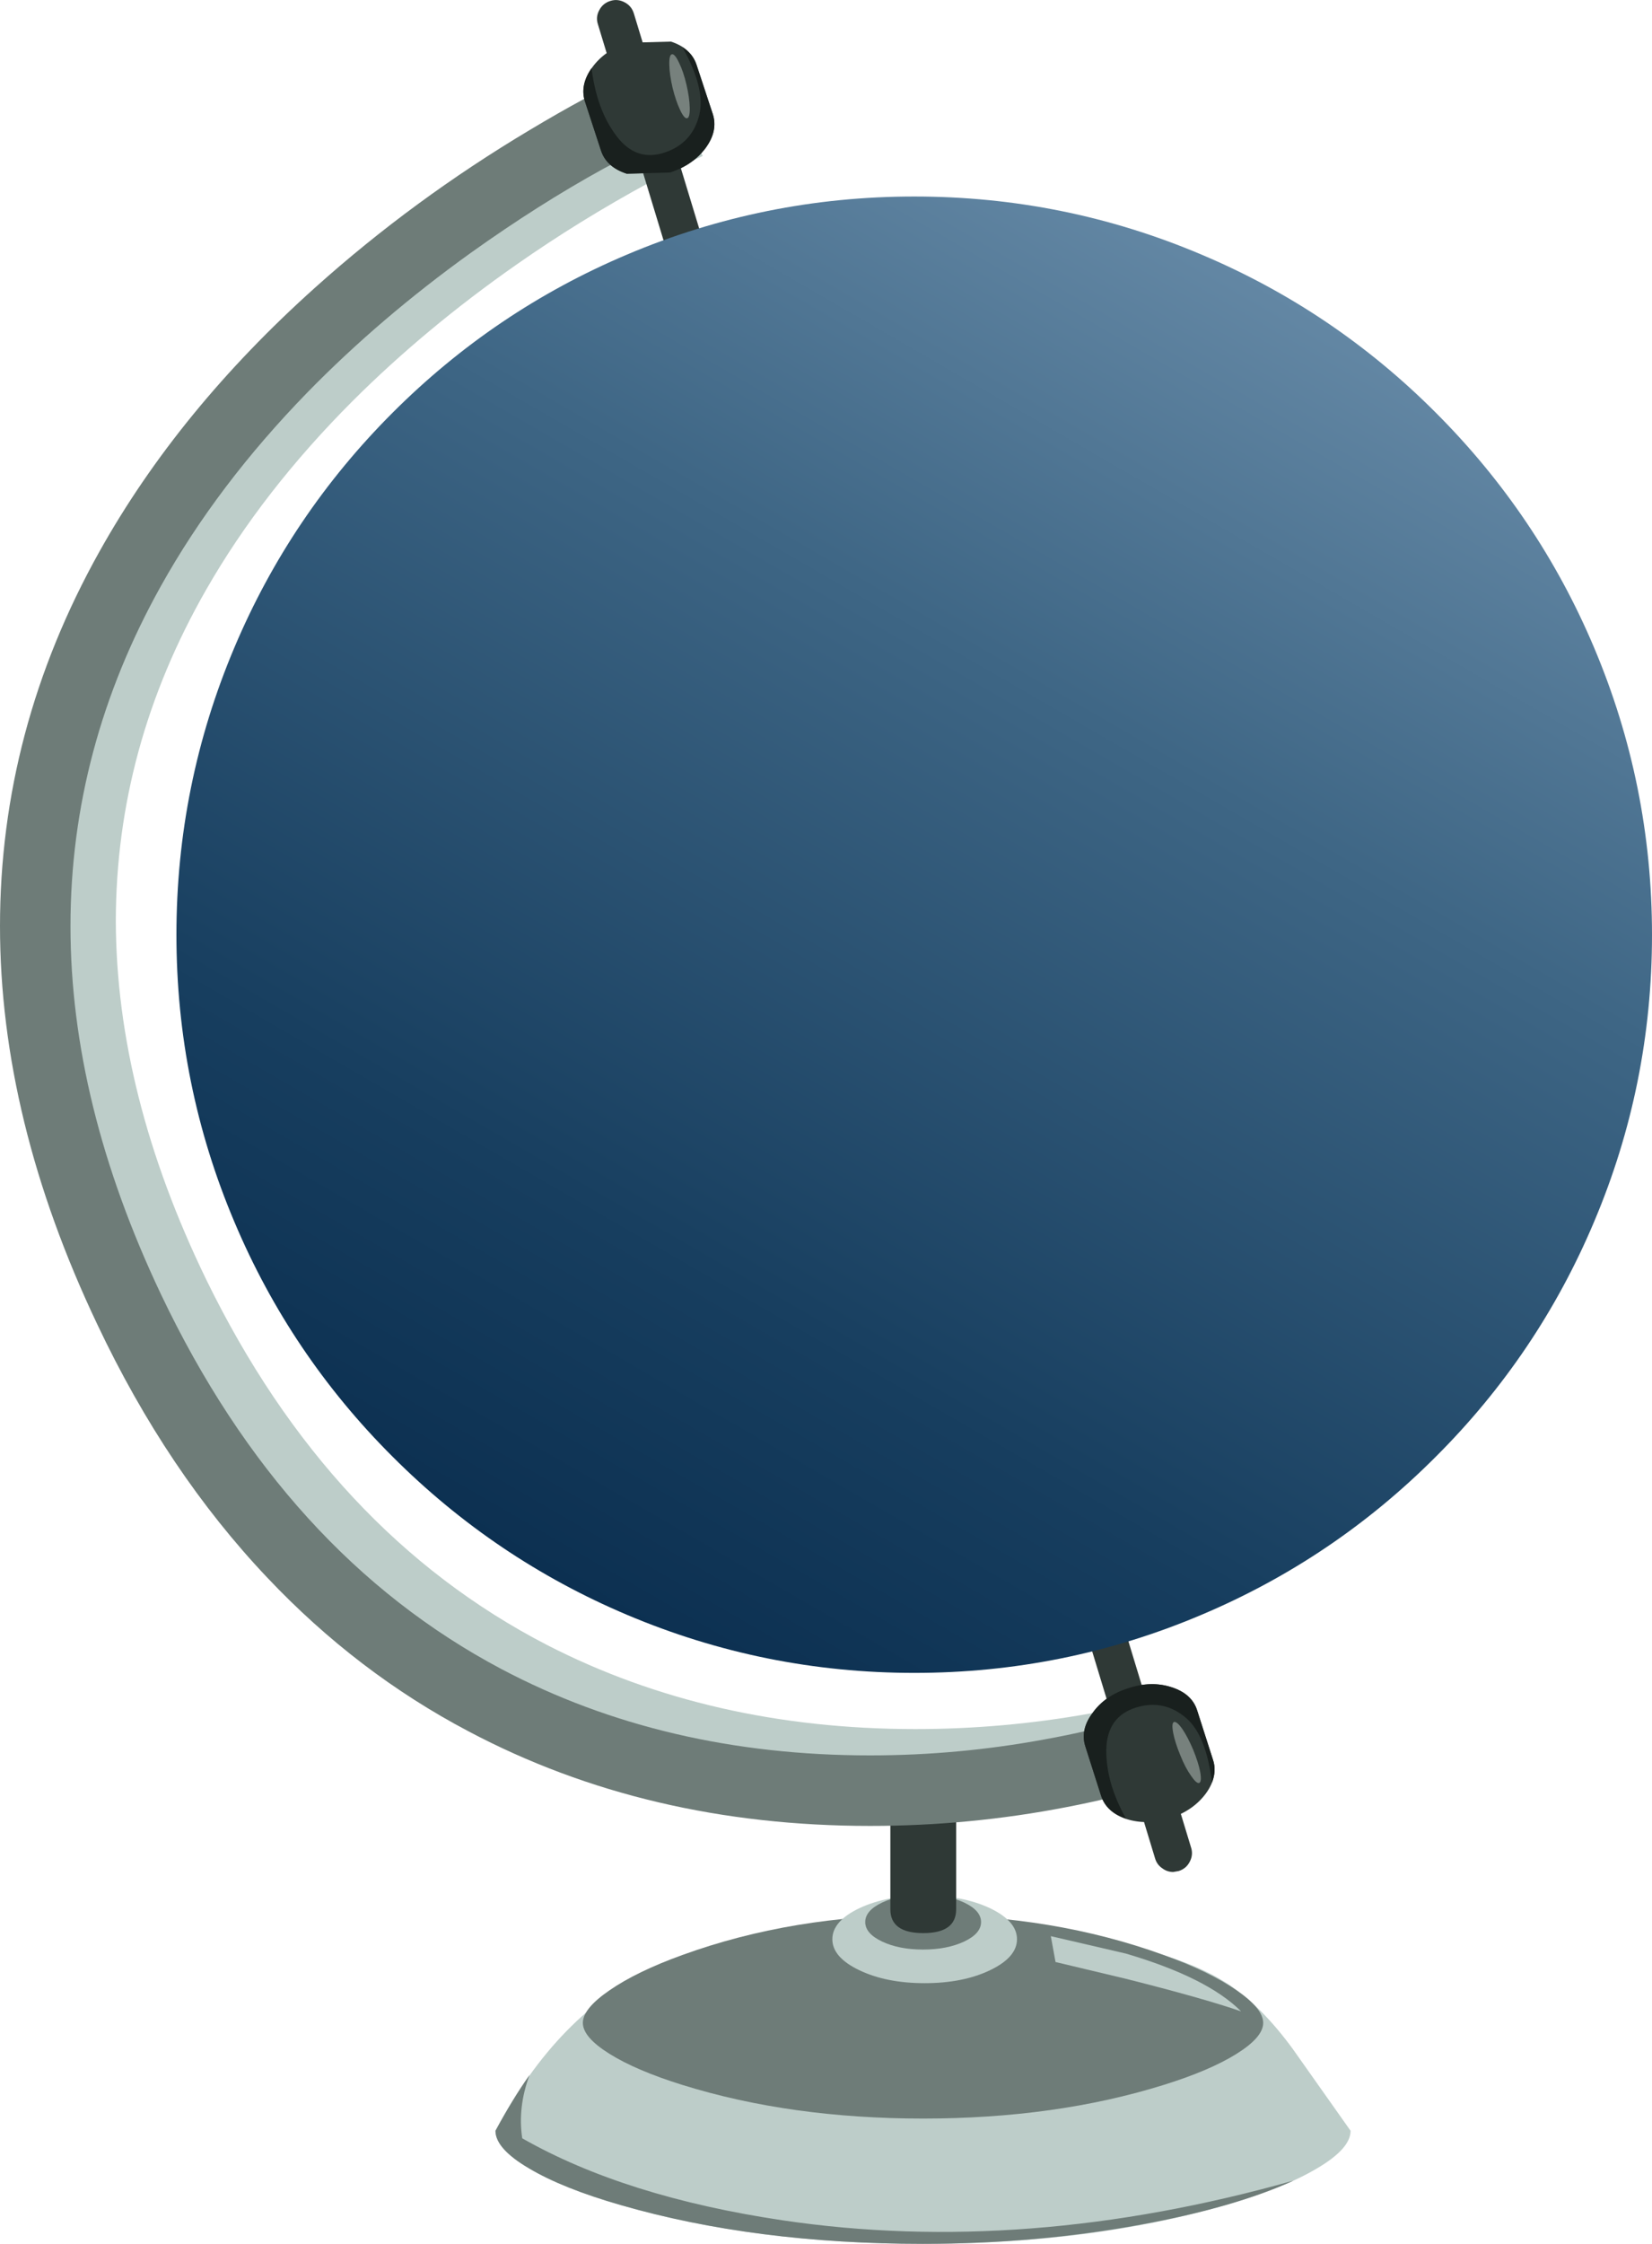 <?xml version="1.0" encoding="UTF-8" standalone="no"?>
<svg xmlns:xlink="http://www.w3.org/1999/xlink" height="477.3px" width="351.6px" xmlns="http://www.w3.org/2000/svg">
  <g transform="matrix(1.0, 0.0, 0.0, 1.0, 196.45, 265.65)">
    <path d="M78.7 170.2 L91.0 187.6 Q91.0 191.4 83.85 195.6 76.7 199.85 64.35 203.4 35.8 211.65 0.0 211.65 -35.8 211.65 -64.35 203.4 -76.7 199.85 -83.85 195.6 -91.0 191.4 -91.0 187.6 -77.6 162.45 -57.5 153.25 -38.45 144.55 0.0 144.55 47.3 144.55 65.25 156.6 72.2 161.3 78.7 170.2" fill="#bdcdc9" fill-rule="evenodd" stroke="none"/>
    <path d="M51.2 177.85 Q28.25 185.0 0.0 185.0 -28.2 185.0 -51.2 177.85 -61.0 174.8 -66.7 171.25 -72.4 167.7 -72.4 164.65 -72.4 161.6 -66.7 157.7 -60.9 153.7 -51.2 150.2 -27.75 141.7 0.0 141.7 27.75 141.7 51.2 150.2 60.9 153.7 66.7 157.7 72.4 161.6 72.4 164.65 72.4 167.7 66.7 171.25 61.0 174.8 51.2 177.85" fill="#6e7c78" fill-rule="evenodd" stroke="none"/>
    <path d="M14.25 153.45 Q8.5 156.2 0.35 156.2 -7.8 156.2 -13.55 153.45 -19.3 150.7 -19.3 146.85 -19.3 143.0 -13.55 140.25 -7.8 137.55 0.35 137.55 8.5 137.55 14.25 140.25 20.0 143.0 20.0 146.85 20.0 150.7 14.25 153.45" fill="#bdcdc9" fill-rule="evenodd" stroke="none"/>
    <path d="M8.75 147.35 Q5.1 149.05 0.0 149.05 -5.1 149.05 -8.7 147.35 -12.3 145.65 -12.3 143.2 -12.3 140.75 -8.7 139.05 -5.1 137.35 0.0 137.35 5.1 137.35 8.75 139.05 12.35 140.75 12.35 143.2 12.35 145.65 8.75 147.35" fill="#6e7c78" fill-rule="evenodd" stroke="none"/>
    <path d="M0.05 110.1 Q2.95 110.1 5.0 112.15 7.05 114.2 7.05 117.1 L7.05 140.5 Q7.05 145.55 0.05 145.55 -6.95 145.55 -6.95 140.5 L-6.95 117.1 Q-6.95 114.2 -4.9 112.15 -2.85 110.1 0.05 110.1" fill="#2f3936" fill-rule="evenodd" stroke="none"/>
    <path d="M-49.85 -231.1 L-58.3 -226.8 Q-73.2 -218.7 -86.55 -209.35 -105.85 -195.85 -121.35 -180.4 -140.55 -161.2 -152.55 -140.25 -171.75 -106.75 -171.8 -69.75 -171.7 -32.9 -152.55 6.55 -126.3 60.35 -80.05 84.25 -45.2 102.15 -1.6 102.15 17.05 102.15 35.5 98.85 46.0 96.95 52.15 95.0 L52.35 94.95 57.0 108.85 Q50.55 110.9 40.2 112.85 19.6 116.75 -1.6 116.75 -49.0 116.75 -87.05 97.15 -110.8 85.0 -129.9 65.35 -151.25 43.4 -166.1 12.8 -186.8 -29.65 -186.8 -69.75 -186.8 -110.3 -165.65 -147.4 -148.95 -176.55 -119.65 -202.2 -98.85 -220.4 -74.05 -234.8 -61.6 -242.05 -53.05 -245.8 L-46.9 -232.5 -47.05 -232.4 -49.85 -231.1" fill="#bdcdc9" fill-rule="evenodd" stroke="none"/>
    <path d="M-59.55 -234.2 L-67.95 -229.8 Q-81.85 -222.15 -96.2 -211.9 -115.5 -198.05 -131.0 -182.2 -150.2 -162.5 -162.2 -141.0 -181.45 -106.5 -181.45 -68.65 -181.45 -30.95 -162.2 9.65 -135.9 64.95 -89.7 89.4 -54.95 107.75 -11.25 107.75 7.4 107.75 25.85 104.35 35.8 102.55 42.5 100.45 L42.7 100.4 47.35 114.65 Q40.9 116.75 30.55 118.75 9.9 122.75 -11.25 122.75 -58.7 122.75 -96.7 102.65 -120.45 90.15 -139.55 69.95 -160.9 47.45 -175.75 16.05 -196.45 -27.5 -196.45 -68.65 -196.45 -110.45 -175.3 -148.3 -158.45 -178.45 -129.3 -204.55 -108.5 -223.2 -83.7 -238.0 -71.25 -245.45 -62.75 -249.3 L-56.6 -235.65 -56.75 -235.55 -59.55 -234.2" fill="#6e7c78" fill-rule="evenodd" stroke="none"/>
    <path d="M-61.55 -262.8 L57.05 127.35 Q57.55 128.9 56.75 130.4 56.0 131.85 54.4 132.35 L53.25 132.55 Q51.95 132.55 50.9 131.75 49.8 131.0 49.4 129.7 L-69.2 -260.5 Q-69.7 -262.05 -68.9 -263.5 -68.15 -264.95 -66.55 -265.45 -65.0 -265.95 -63.5 -265.15 -62.05 -264.4 -61.55 -262.8" fill="#2f3936" fill-rule="evenodd" stroke="none"/>
    <path d="M-48.2 -251.85 L-44.75 -241.4 Q-43.6 -237.85 -46.25 -234.2 -48.95 -230.55 -53.85 -228.95 L-63.05 -228.7 Q-67.4 -230.1 -68.55 -233.65 L-71.95 -244.05 Q-73.1 -247.6 -70.45 -251.25 -67.8 -254.95 -62.85 -256.55 L-53.65 -256.8 Q-49.35 -255.4 -48.2 -251.85" fill="#2f3936" fill-rule="evenodd" stroke="none"/>
    <path d="M-48.2 -251.85 L-44.75 -241.4 Q-43.6 -237.85 -46.25 -234.2 -48.95 -230.55 -53.85 -228.95 L-63.05 -228.7 Q-67.4 -230.1 -68.55 -233.65 L-71.95 -244.05 Q-73.05 -247.5 -70.55 -251.15 -69.45 -242.3 -65.3 -236.8 -61.05 -231.1 -54.85 -233.25 -49.05 -235.25 -47.6 -241.3 -46.3 -246.85 -51.2 -255.6 -48.95 -254.15 -48.2 -251.85" fill="#19201e" fill-rule="evenodd" stroke="none"/>
    <path d="M-53.3 -246.95 Q-53.95 -249.75 -54.0 -251.85 -54.05 -254.0 -53.45 -254.1 -52.85 -254.25 -51.95 -252.35 -51.0 -250.45 -50.35 -247.65 -49.7 -244.85 -49.65 -242.75 -49.6 -240.65 -50.2 -240.5 -50.8 -240.35 -51.7 -242.25 -52.6 -244.15 -53.3 -246.95" fill="#77817d" fill-rule="evenodd" stroke="none"/>
    <path d="M37.9 116.35 L34.55 105.85 Q33.4 102.3 36.1 98.7 38.75 95.0 43.7 93.45 48.6 91.85 52.9 93.25 57.25 94.65 58.35 98.2 L61.7 108.65 Q62.85 112.2 60.2 115.85 57.5 119.5 52.6 121.1 47.65 122.65 43.35 121.3 39.05 119.9 37.9 116.35" fill="#2f3936" fill-rule="evenodd" stroke="none"/>
    <path d="M43.7 93.45 Q48.6 91.85 52.9 93.25 57.25 94.65 58.35 98.2 L61.7 108.65 Q62.5 110.9 61.5 113.5 60.25 103.45 56.0 99.8 51.25 95.75 45.4 97.55 39.15 99.45 39.0 106.55 38.95 113.65 43.2 121.2 39.05 119.8 37.9 116.35 L34.55 105.85 Q33.4 102.3 36.1 98.7 38.75 95.0 43.7 93.45" fill="#19201e" fill-rule="evenodd" stroke="none"/>
    <path d="M54.75 107.7 Q53.65 105.05 53.25 103.0 52.85 100.9 53.4 100.65 54.0 100.45 55.2 102.15 56.35 103.85 57.5 106.55 58.6 109.25 59.0 111.3 59.35 113.35 58.8 113.6 58.25 113.85 57.05 112.1 55.8 110.35 54.75 107.7" fill="#77817d" fill-rule="evenodd" stroke="none"/>
    <path d="M27.2 146.2 L43.15 149.9 Q60.5 155.0 67.7 162.2 59.6 159.4 43.1 155.25 L28.2 151.7 27.2 146.2" fill="#bdcdc9" fill-rule="evenodd" stroke="none"/>
    <path d="M78.85 198.2 Q66.2 203.95 46.15 207.6 24.0 211.65 0.0 211.65 -35.8 211.65 -64.35 203.4 -76.7 199.85 -83.85 195.6 -91.0 191.4 -91.0 187.6 -87.15 180.5 -83.75 175.75 -86.3 182.6 -85.3 189.2 -63.45 201.65 -29.85 206.65 21.75 214.3 78.85 198.2" fill="#6e7c78" fill-rule="evenodd" stroke="none"/>
    <path d="M155.15 -66.8 Q155.15 -34.85 142.8 -5.7 130.9 22.5 109.15 44.2 87.45 65.95 59.25 77.85 30.1 90.2 -1.85 90.2 -33.8 90.2 -63.0 77.85 -91.15 65.95 -112.9 44.2 -134.65 22.5 -146.55 -5.7 -158.9 -34.85 -158.9 -66.8 -158.9 -98.75 -146.55 -127.95 -134.65 -156.1 -112.9 -177.85 -91.15 -199.6 -63.0 -211.5 -33.8 -223.85 -1.85 -223.85 30.1 -223.85 59.25 -211.5 87.45 -199.6 109.15 -177.85 130.9 -156.1 142.8 -127.95 155.15 -98.75 155.15 -66.8" fill="url(#gradient0)" fill-rule="evenodd" stroke="none"/>
  </g>
  <defs>
    <linearGradient gradientTransform="matrix(-0.096, 0.166, 0.166, 0.096, -1.85, -66.8)" gradientUnits="userSpaceOnUse" id="gradient0" spreadMethod="pad" x1="-819.2" x2="819.2">
      <stop offset="0.0" stop-color="#6387a4"/>
      <stop offset="0.314" stop-color="#3e6685"/>
      <stop offset="0.776" stop-color="#173e5f"/>
      <stop offset="1.0" stop-color="#0c3051"/>
    </linearGradient>
  </defs>
</svg>
